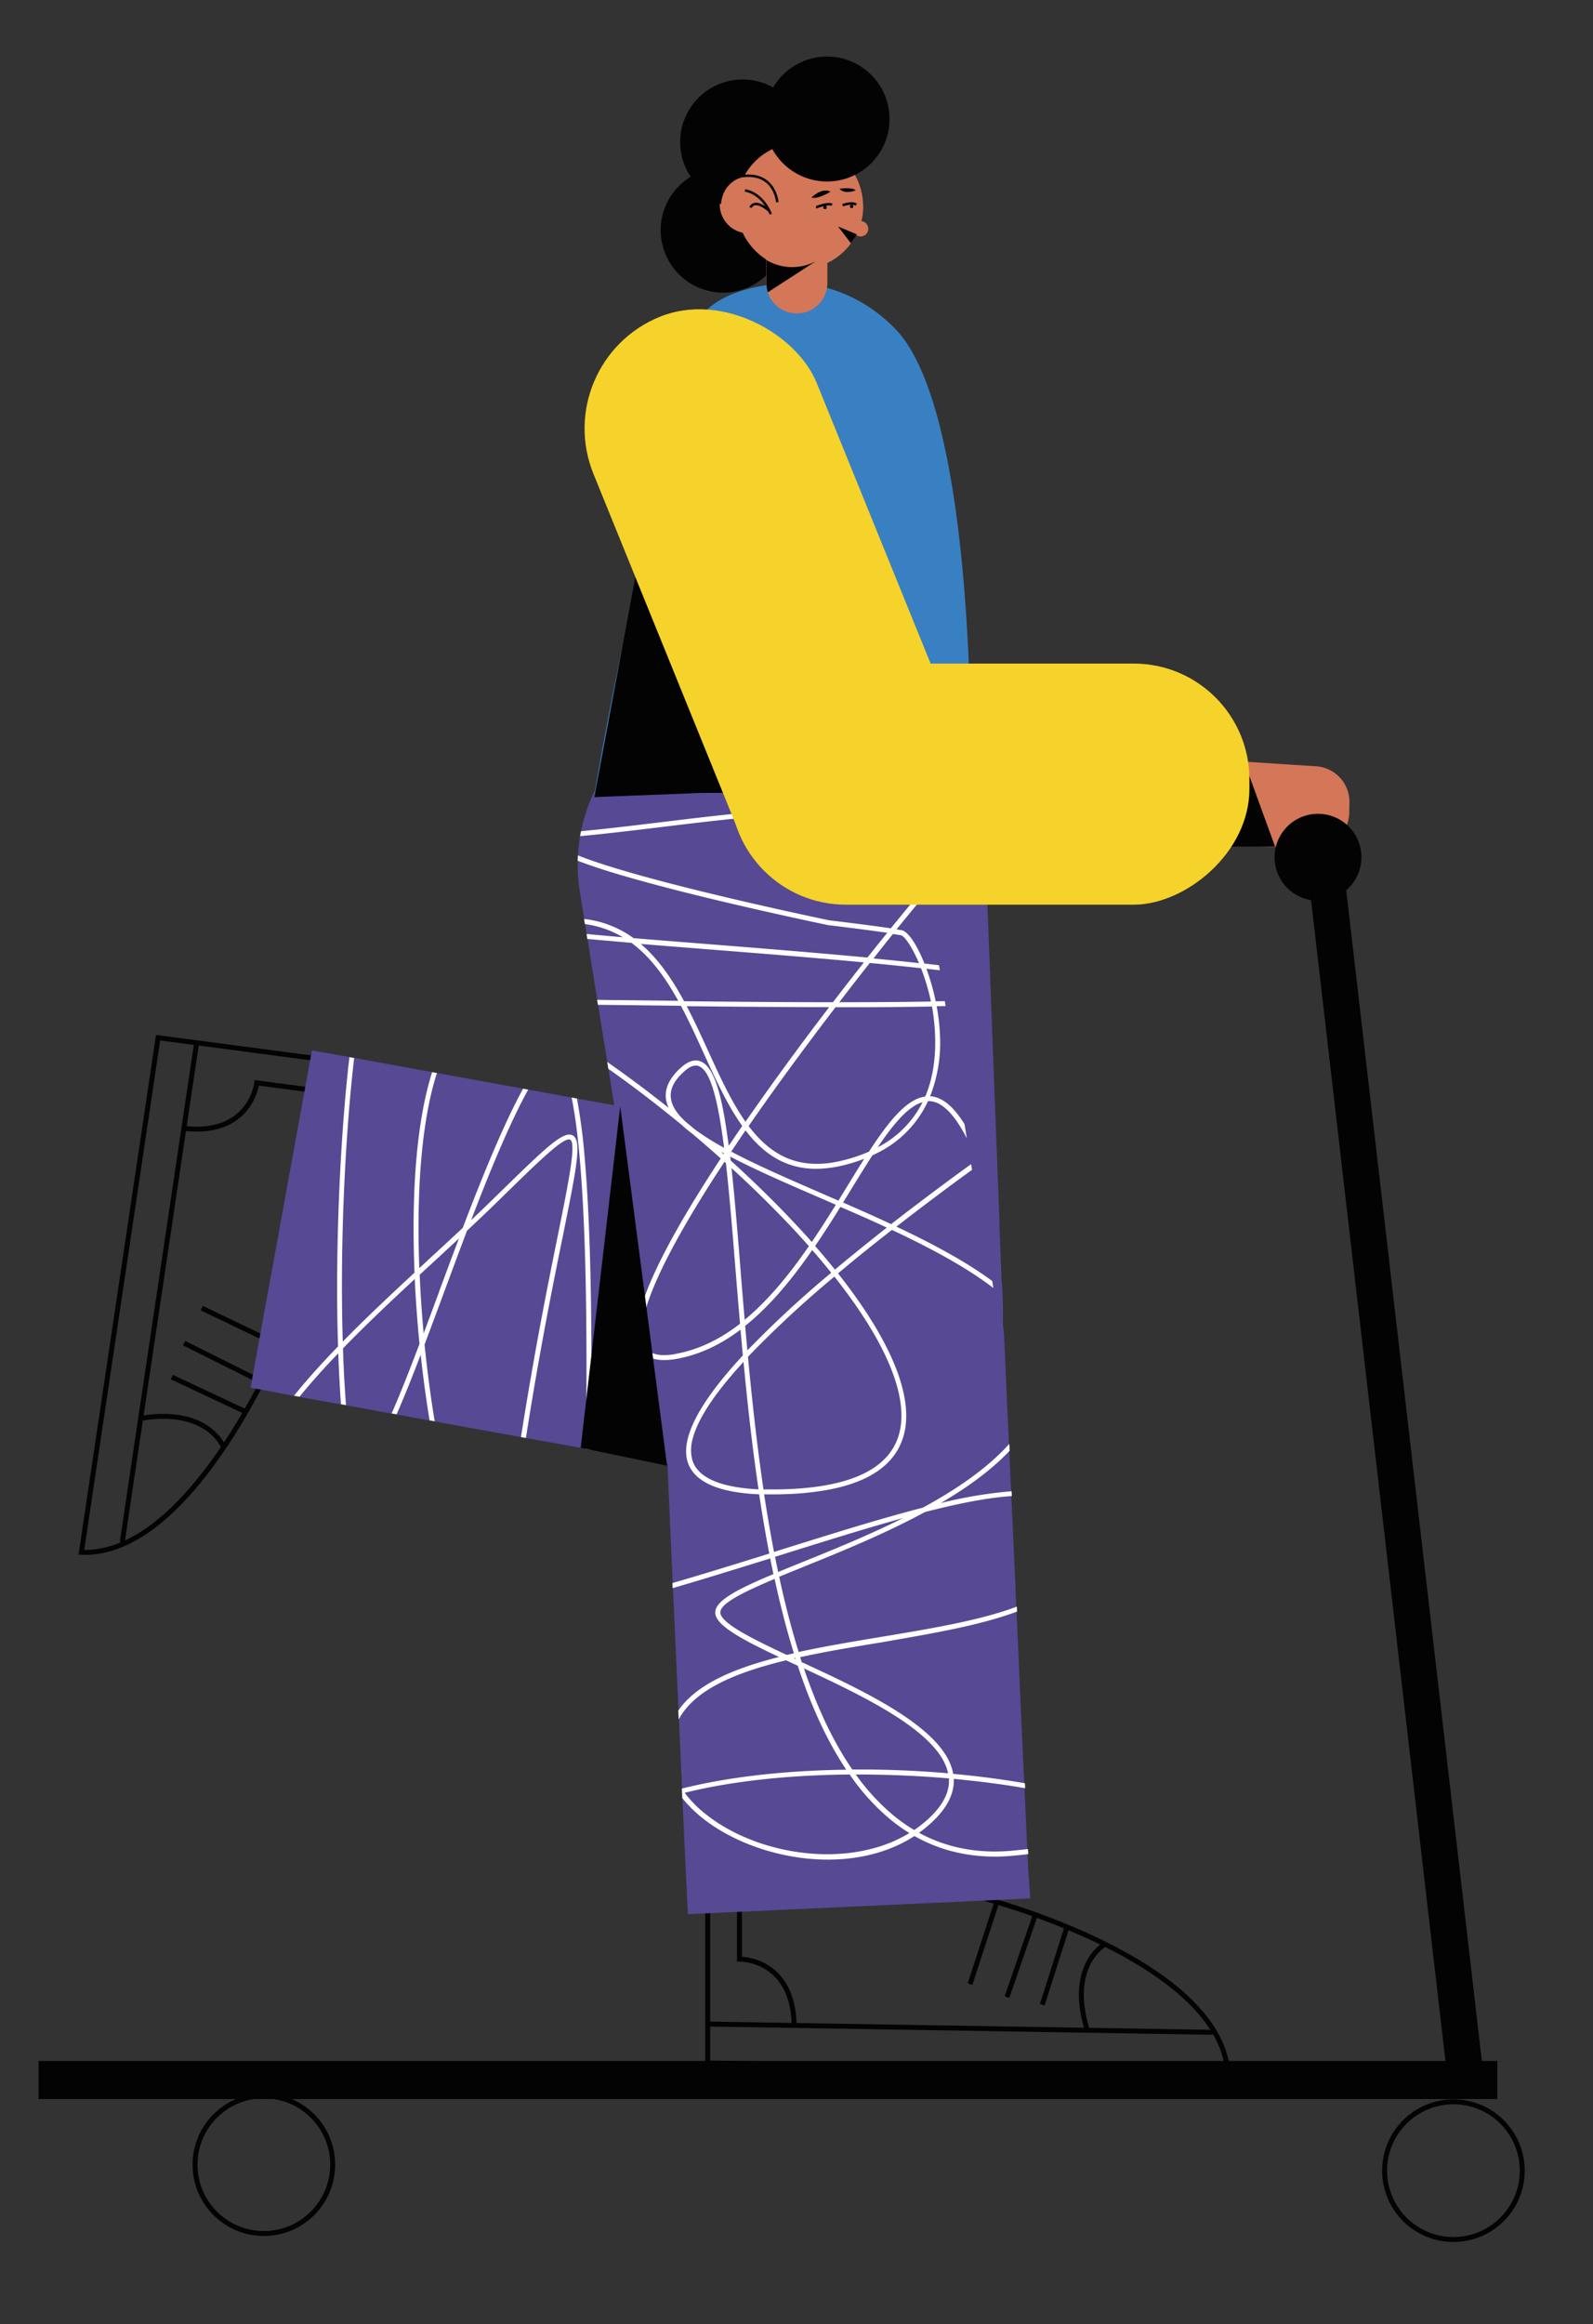 <svg id="personajes" xmlns="http://www.w3.org/2000/svg" viewBox="0 0 643.72 938.85"><rect x="0" y="0" width="643.72" height="938.85" fill="#333333" stroke="none"/><title>Mesa de trabajo 71</title><path d="M317.31,90.25A25.24,25.24,0,1,1,279.1,71.41,25,25,0,0,1,275,60.06a25.24,25.24,0,1,1,38.21,18.85A24.88,24.88,0,0,1,317.31,90.25Z" fill="#030303"/><path d="M115.62,537.51S78.87,628.9,32.88,627.1l31-207.91,67.25,8.87Z" fill="none" stroke="#030303" stroke-miterlimit="10" stroke-width="2"/><line x1="49.38" y1="623.06" x2="79.36" y2="421.86" fill="none" stroke="#030303" stroke-miterlimit="10" stroke-width="2"/><line x1="112.25" y1="543.15" x2="81.55" y2="528.45" fill="none" stroke="#030303" stroke-miterlimit="10" stroke-width="2"/><line x1="105.34" y1="558.02" x2="74.39" y2="542.57" fill="none" stroke="#030303" stroke-miterlimit="10" stroke-width="2"/><line x1="99.85" y1="570.58" x2="69.45" y2="556.29" fill="none" stroke="#030303" stroke-miterlimit="10" stroke-width="2"/><path d="M90.22,584.32s-6.33-15.76-33-11.42" fill="none" stroke="#030303" stroke-miterlimit="10" stroke-width="2"/><path d="M131.3,441.05l-27.51-3.62s-2.45,21.32-29.13,18.43" fill="none" stroke="#030303" stroke-miterlimit="10" stroke-width="2"/><path d="M396.5,766.53s95.42,24.45,99.67,70.29L286,833.36l0-67.83Z" fill="none" stroke="#030303" stroke-miterlimit="10" stroke-width="2"/><line x1="490" y1="820.98" x2="286.61" y2="817.64" fill="none" stroke="#030303" stroke-miterlimit="10" stroke-width="2"/><line x1="402.54" y1="769.13" x2="391.99" y2="801.49" fill="none" stroke="#030303" stroke-miterlimit="10" stroke-width="2"/><line x1="418.19" y1="774.04" x2="406.92" y2="806.75" fill="none" stroke="#030303" stroke-miterlimit="10" stroke-width="2"/><line x1="431.35" y1="777.83" x2="421.17" y2="809.84" fill="none" stroke="#030303" stroke-miterlimit="10" stroke-width="2"/><path d="M446.24,785.58s-14.79,8.34-7,34.21" fill="none" stroke="#030303" stroke-miterlimit="10" stroke-width="2"/><path d="M298.82,763.63l0,27.75s21.46-.36,22.09,26.47" fill="none" stroke="#030303" stroke-miterlimit="10" stroke-width="2"/><path d="M394.33,568.16c-.21.35-.44.69-.67,1-.11.15-.21.31-.32.45-.25.38-.5.76-.78,1.13-.4.57-.81,1.13-1.23,1.69-1.21,1.58-2.48,3.12-3.81,4.58-.43.48-.85.94-1.31,1.38a68.24,68.24,0,0,1-5,4.76c-.59.52-1.21,1-1.82,1.52-1.69,1.36-3.45,2.64-5.26,3.83h0a63.9,63.9,0,0,1-6.8,3.94c-.73.37-1.45.72-2.18,1.06h0c-.84.39-1.68.74-2.53,1.09s-1.42.58-2.15.86c-2.05.76-4.14,1.44-6.29,2a69.07,69.07,0,0,1-11.35,2c-1.32.14-2.66.23-4,.29-1.52,0-3,0-4.54,0-.72,0-1.42-.05-2.12-.1h0a69.27,69.27,0,0,1-10.24-1.34h0c-1.35-.29-2.7-.61-4-1h0A67,67,0,0,1,305,592.48c-1.9-1-3.75-2-5.53-3.12-.73-.45-1.46-.93-2.17-1.4s-1.33-.92-2-1.4c-.16-.12-.33-.23-.49-.36a69.2,69.2,0,0,1-23.74-31.74c-.21-.55-.4-1.13-.59-1.68a64.86,64.86,0,0,1-2.57-10.16.27.27,0,0,1,0-.12c-.08-.38-.14-.73-.19-1.09s-.08-.5-.11-.74l0-.17-.18-1.27c0-.16,0-.32-.05-.49-.12-1-.22-2-.29-3-.06-.81-.11-1.64-.14-2.46l-.08-2-.42-11.15-.45-11.83-.21-5-.06-1.65h0l-.32-8.42-.18-4.71-.77-20.25-.28-7.05-.31-8.05-.08-1.75,0-1-.11-2.77,0-.71-.05-1.54h0l-.05-1.39-.13-3.43-.36-9.1-.16-4.25v-.07h0v0l-.12-3.11h0v0l-.45-11.61-.13-3.12L261.67,398l-.07-2-.08-2.08-.12-3.06-.1-2.56-.08-2.12-.09-2.16-.35-9.22-.07-1.82-.19-5.14-.67-17.37,0-1-.05-1-.05-1.31-.08-2.26,0-.6c0-.37,0-.73,0-1.09a68.77,68.77,0,0,1,.68-11.53c.09-.69.21-1.38.33-2.06a68,68,0,0,1,2.56-10.08c.19-.57.39-1.15.61-1.72a69.65,69.65,0,0,1,4.88-10.5c.34-.61.69-1.19,1.06-1.77a71.26,71.26,0,0,1,4.49-6.49c.58-.74,1.16-1.47,1.77-2.18,1-1.13,1.92-2.2,3-3.27a69,69,0,0,1,29.57-18.21c.68-.22,1.38-.42,2.08-.61a69.49,69.49,0,0,1,48.65,4.56l1.88.95.75.41h0c1.23.65,2.43,1.35,3.61,2.09,1.61,1,3.19,2.08,4.72,3.2A69.88,69.88,0,0,1,384,299.68h0c.7.92,1.36,1.84,2,2.79a69.21,69.21,0,0,1,7.15,13.38h0c.44,1.1.86,2.23,1.24,3.36a69,69,0,0,1,3.2,14.09c.08.71.16,1.41.21,2.1.1,1.16.2,2.32.24,3.5l.8,21.14,0,.94.71,18.58v.06h0l.08,1.85.09,2.33.38,9.89,0,.8.06,1.65.25,6.48.07,1.92v0l.2,5.14.18,4.61.12,3.18.1,2.59.06,1.76v.1l.92,24,.12,3.06.12,3.25.88,22.94.09,2.16.61,15.91,0,1,0,1.12.83,21.4L405,520l.09,2.13s0,0,0,0l.11,2.8.1,2.73,0,.64c0,.05,0,.13,0,.19,0,.41,0,.82,0,1.23v.48h0c0,1.07,0,2.11,0,3.16l-.06,1.16c0,.5-.07,1-.11,1.51a68.59,68.59,0,0,1-3.46,16.89c-.25.72-.49,1.44-.76,2.15A69.34,69.34,0,0,1,394.33,568.16Z" fill="#574994"/><path d="M416.32,766.89l-40.69,1.88-1.75.07-3.83.18-2.26.11-20,.91-1.64.07-20.08.93-2.16.09-9.84.45-2.46.12L283.33,773h0l-3.66.17h0l-1.72.07L277,753.32l-.09-2-.4-8.72-.1-2.06-.12-2.69-.09-2-.14-3-.27-5.84,0-.78-.17-3.82-.26-5.65-.08-1.73-.26-5.84-.1-2.12-.58-12.61-.09-1.86-.08-1.69,0-.37-.17-3.58-.08-1.83-.39-8.46-.21-4.63-.45-10v0l-.13-2.79-.19-4.17-.09-2.17-.31-6.73-.14-2.73-.1-2v-.23l-.08-1.83-.11-2.64-.22-4.72-.13-2.85-.55-11.89-.09-2,0-.92-.07-1.39,0-.35-.94-20.59,0-.87,0-1-.26-5.85-.06-1.25,0-.5-.07-1.58-.31-6.68-.62-13.52h0v-.26L268,557l-.21-4.82-.1-2.07,0-.33,0-.43-.08-1.71a2.72,2.72,0,0,0,0-.28v-.27c0-.44,0-.89,0-1.33,0-1,0-1.89,0-2.83v0c0-.73,0-1.46.1-2.19,0-.07,0-.12,0-.18.05-.81.11-1.6.19-2.4s.15-1.37.24-2.05a65.16,65.16,0,0,1,11.76-29.7c.33-.47.67-.91,1-1.37a64.66,64.66,0,0,1,5.54-6.4c1-1,2-2,3-2.87,0,0,0,0,0,0l0,0c.49-.44,1-.88,1.52-1.31s1.34-1.1,2-1.63,1.61-1.22,2.44-1.79c.62-.45,1.26-.88,1.9-1.28a63.32,63.32,0,0,1,9.38-5.08h0s0,0,0,0l1.58-.67c.67-.27,1.35-.54,2-.79a64.5,64.5,0,0,1,11.92-3.16c1.25-.21,2.53-.38,3.81-.52.84-.09,1.69-.16,2.55-.22l1.38-.07.84-.05L333,479l1.1-.05,2.06-.08,1.28-.07c1.75-.09,3.48-.11,5.19,0l1,0,1.17.08h.06c.16,0,.3,0,.46,0a64.86,64.86,0,0,1,25.54,7.3c.68.35,1.35.72,2,1.11.44.24.88.5,1.31.76s1,.63,1.54,1c.16.11.34.21.5.33.39.23.76.48,1.12.73a66,66,0,0,1,13,11.72c.51.61,1,1.22,1.51,1.85l.16.2c.33.41.63.82.95,1.24.89,1.19,1.73,2.38,2.52,3.63,0,0,0,0,0,0,1,1.51,1.91,3.08,2.77,4.68.56,1.05,1.1,2.12,1.59,3.21v0a.24.24,0,0,1,.06.11c.52,1.09,1,2.2,1.43,3.33a1.48,1.48,0,0,1,.12.29c.1.22.18.45.27.68.27.73.53,1.46.79,2.21.37,1.12.73,2.26,1,3.41.09.31.17.62.25.94.18.68.36,1.37.51,2.06.34,1.49.63,3,.86,4.51,0,.11,0,.21.05.32.33,2.22.55,4.46.66,6.74l.49,11,.1,2.07,0,.61.07,1.17,0,.56.12,2.37.33,7.59.13,2.66.64,14,.13,2.8.16,3.61.1,2.08V592l.12,2.45.37,8,.09,1.94.93,20.44,0,.68.06,1,.34,7.25.23,5,.05,1.14.06,1.18,0,.88.32,7,.09,2,1.13,24.58v.12l0,.21.06,1.38,0,.47v.09l1,22,.07,1.7.7,15.27.08,2,.07,1.49.1,2,.12,2.66.11,2.12.5,11,.07,1.65.33,7.16.09,2,.18,3.81.1,2.08Z" fill="#574994"/><path d="M400.79,550c-.2,1-.42,2-.68,3a67.71,67.71,0,0,1-4.18,11.9c-.21.5-.45,1-.69,1.5s-.36.72-.54,1.06a.06.06,0,0,1,0,0l-.25.49c-.21.41-.42.81-.66,1.22a69.09,69.09,0,0,1-10.09,14.07c-.5.56-1,1.1-1.55,1.62q-2.16,2.19-4.5,4.17l0,0a63.92,63.92,0,0,1-6.27,4.73c-.67.45-1.35.89-2,1.31v0c-.79.47-1.58.94-2.38,1.38s-1.34.75-2,1.11a67.41,67.41,0,0,1-11.59,4.74c-.59.19-1.18.35-1.77.52l-.41.12-.4.11-1.25.31-.77.18c-1.56.37-3.17.68-4.78,1a69.67,69.67,0,0,1-16.95.66h0c-1.38-.11-2.76-.27-4.12-.46h0c-2-.29-4-.67-6-1.14h0l-1.07-.26c-.81-.21-1.61-.44-2.42-.67-1.05-.31-2.1-.64-3.13-1h0c-.61-.21-1.22-.43-1.82-.66s-1.43-.55-2.13-.85a68.75,68.75,0,0,1-7.42-3.62l-.25-.14a69.52,69.52,0,0,1-17.57-14.24c-.37-.41-.73-.83-1.1-1.25h0l-.31-.36c-.39-.47-.77-.94-1.15-1.42a69.45,69.45,0,0,1-7.29-11.35c-.28-.54-.53-1.07-.79-1.6q-1.25-2.6-2.28-5.31h0c-.56-1.46-1.06-2.94-1.51-4.45-.13-.4-.24-.79-.35-1.18,0-.13-.07-.26-.11-.38-.16-.58-.31-1.16-.46-1.75-.35-1.36-.64-2.74-.9-4.13q-.17-.87-.3-1.74l0-.17,0-.25-.26-1.54-2.86-17.71-.67-4.13h0l-1.18-7.32-.36-2.18-.34-2.13-1-6.4-1-6.14-.39-2.4-.52-3.2-.38-2.33h0l-.45-2.72-.9-5.59-.21-1.3-.16-1-.17-1-.18-1.12L253,476l-1.29-8-.29-1.73-1-5.93h0l-.77-4.76-1.46-9.05,0-.13-.39-2.45-.27-1.64h0l-.48-3.09h0v0l-1.22-7.56-.44-2.75-.19-1.17-.5-3.06-1.8-11.13-.31-2-.91-5.6-.32-2-2.16-13.35-.29-1.79-.8-5.07-.71-4.4-.33-2-.65-4-.34-2.08-.92-5.69-.37-2.27-.36-2.26-.1-.58c-.06-.36-.11-.72-.16-1.08a69.32,69.32,0,0,1-.71-11.63c0-.72,0-1.44.08-2.15a67.35,67.35,0,0,1,.87-7.81c.11-.68.24-1.36.38-2a2.74,2.74,0,0,1,.05-.28c.12-.6.26-1.19.4-1.79a68.55,68.55,0,0,1,8.08-19.88c.46-.81,1-1.6,1.5-2.39.8-1.23,1.63-2.43,2.51-3.59a68.84,68.84,0,0,1,27.15-21.67c.65-.31,1.31-.59,2-.86a69.4,69.4,0,0,1,43.07-3.09c1.95.49,3.88,1.06,5.76,1.71.67.22,1.34.47,2,.72l.79.31a65.6,65.6,0,0,1,7.41,3.44c.51.26,1,.54,1.49.81l.45.26a69.62,69.62,0,0,1,28.25,31c.18.41.36.81.53,1.22h0c.32.7.61,1.39.89,2.11.07.19.14.36.2.54a65.25,65.25,0,0,1,2.69,8.54c.18.68.33,1.38.48,2,.25,1.15.47,2.29.65,3.45l.42,2.62.38,2.3,2.15,13.39h0l.56,3.5.67,4.16h0l.61,3.79.33,2,3.2,19.76.33,2.05.22,1.34,1.28,8.05.31,1.89h0l.19,1.16.32,2,1.29,8.05.33,2,.34,2.12.29,1.73.67,4.16.3,1.86,0,.22.33,2,.9,5.56.63,3.91,1,6,.14,1,.12.75.6,3.64.55,3.49.19,1.18.92,5.69h0l1.37,8.48.3,1.9,0,.14.35,2.17,3,18.33.34,2.12,2.41,15v0l.22,1.38h0l1.18,7.26v0l0,.07.45,2.8.22,1.34a0,0,0,0,0,0,0l.68,4.24a2.35,2.35,0,0,1,.05.37c.11.63.2,1.25.28,1.88v0c.13,1,.24,2.1.32,3.14l.06.68v0c0,.4.05.8.07,1.19s0,.52,0,.78A69,69,0,0,1,400.79,550Z" fill="#574994"/><path d="M402,531.23v0a65.22,65.22,0,0,1-1,9.66l-.73,4.05-.37,2-.23,1.27c-.11.54-.21,1.08-.31,1.61s-.29,1.34-.45,2c-.19.82-.4,1.64-.63,2.45-.15.53-.32,1.09-.48,1.61a64.25,64.25,0,0,1-4.71,11.35s0,0,0,0a64.45,64.45,0,0,1-6.9,10.42c-.45.56-.91,1.12-1.4,1.66-1.16,1.36-2.39,2.66-3.66,3.91-.47.46-.92.91-1.4,1.35a65.33,65.33,0,0,1-16.49,11.12c-.55.27-1.09.52-1.65.77-1.23.54-2.5,1.05-3.79,1.52h0l-.3.11h0c-.78.28-1.57.56-2.36.8a64.24,64.24,0,0,1-21.48,3.08c-1.37,0-2.74-.1-4.12-.22q-2.46-.21-4.95-.63L323.4,601l-13.46-2.44-1.16-.21-.54-.1-.22,0-2.06-.38h0l-7-1.27L296,596l-2.48-.45-11.78-2.14h0l-2.75-.49-5.52-1-2.41-.44-1.49-.27-25-4.55-3.48-.63-1.69-.31-.64-.12-2-.36-4.15-.75-2-.37-3.32-.59-2.28-.43L218.66,582l-6.13-1.12-2-.35-10.15-1.85-2.14-.38L191.08,577l-1.68-.31-12.08-2.19-1.64-.31-.5-.09-1.57-.28-6.43-1.17-1.67-.31-.53-.1-2.4-.43-2.3-.42-2-.36-18.46-3.36-1.87-.34-.16,0-2.37-.43-5.9-1.07-1.63-.3-6.85-1.25-2.22-.41L110,562.17l-2-.36-.94-.18-3-.53-2.82-.51.56-3.08h0l.59-3.27,5.57-30.65h0l.56-3,.33-1.72,4.67-25.72.3-1.61,1.51-8.31.54-3,9.2-50.58h0v0l.67-3.6h0l.31-1.7L141.21,427l1.92.35,2.48.45,1.92.35,3.4.62,2,.38,7.82,1.42,1.94.35,11.91,2.17,1.93.35,5,.91,1.71.31,10.38,1.89,2.12.38,15.16,2.76.39.07h0l1.36.24.71.14h0l7,1.27h0L231,443.37l.39.07,1.75.32.3.05,2,.36,5.75,1.05h.07l6.94,1.26,2.4.44.47.09,1.58.29,1.11.19,17.06,3.11,4.54.83,4.17.76,2,.35.89.18,1.38.22.34.08,5.85,1.05,1.28.23,2.11.39,3.1.57,2.46.45.48.09,2.43.44,2.07.38.51.09,1.78.32,2.4.44,2.61.48.77.13,1.72.32,10.78,2,2.14.39L344.54,464h0l1.54.27,2.65.5,1.32.26.89.2h0l1.82.43h0L354,466q1.26.35,2.49.75l.93.31c.66.2,1.31.44,2,.68a64.3,64.3,0,0,1,11.31,5.5h0a62.18,62.18,0,0,1,5.62,3.87h0c1.09.83,2.14,1.69,3.17,2.59q.81.71,1.59,1.44c1.21,1.12,2.36,2.28,3.47,3.48.39.41.75.82,1.12,1.23l.43.49.67.81h0q.69.82,1.35,1.65,2,2.51,3.64,5.18c.74,1.18,1.46,2.37,2.13,3.61a.05.05,0,0,1,0,0h0c.74,1.36,1.43,2.72,2.08,4.12a64,64,0,0,1,2.47,6.2v0a64.58,64.58,0,0,1,2.38,9v0h0l.09.49c.16.86.3,1.72.41,2.59a.89.89,0,0,1,0,.22A63.78,63.78,0,0,1,402,531.23Z" fill="#574994"/><path d="M280.76,131.15a29,29,0,0,1,6-7c8.3-6.87,20.89-9.28,31.36-9.66,16.6-.6,32,6.47,43.52,18.21,34.16,34.77,30.58,186.88,30.58,186.88l-152,1.16c6.07-36.2,12.51-64.38,19.48-100.42,3.34-17.22,5.68-34.63,9.45-51.77C271.54,157.54,274.06,141.83,280.76,131.15Z" fill="#3980c2"/><path d="M338.63,88.38h9.29a3.1,3.1,0,0,1,3.1,3.1v0a3.1,3.1,0,0,1-3.1,3.1h-9.29a0,0,0,0,1,0,0v-6.2A0,0,0,0,1,338.63,88.38Z" transform="translate(43.87 -100.09) rotate(17.62)" fill="#d47758"/><path d="M348.84,83.17a25.6,25.6,0,0,1-14.51,23.06l0,5.88h0v2.08a12.33,12.33,0,0,1-12.26,12.43,12.39,12.39,0,0,1-11.83-8.56,11.86,11.86,0,0,1-.54-2.61c0-.37-.05-.72-.06-1.09v-2.23l-.05-7.13v-.21A25.55,25.55,0,0,1,300.11,94a11.53,11.53,0,0,1-4.34-1.89,11.68,11.68,0,0,1,5-21.08,25.56,25.56,0,0,1,48,12.18Z" fill="#d47758"/><path d="M311.45,86.52s-2.84-8.17-10.41-9.61" fill="none" stroke="#030303" stroke-miterlimit="10"/><path d="M303.29,83.86s1.27-4,7.43,1.2" fill="none" stroke="#030303" stroke-miterlimit="10"/><path d="M314.1,81.7s-.83-12.33-14.34-10.54c0,0-8,1.52-8.9,11.2" fill="none" stroke="#030303" stroke-miterlimit="10"/><circle cx="334.21" cy="48.08" r="25.24" fill="#030303"/><path d="M266.6,180.17l19,76.47s-2.56,22,4.54,39.22C297.87,314.56,324,320,324,320l-41.59.36L240.17,322Z" fill="#030303"/><path d="M545.29,324.19l-.07,4.1a14.41,14.41,0,0,1-14.7,14.13l-21.1-.44-14.89-.31-9.44-.2,11.05-31.79a7.91,7.91,0,0,1,2.39-2.08l.53-.34,3.72.37.77.08,28.28,1.84A14.39,14.39,0,0,1,545.29,324.19Z" fill="#d47758"/><path d="M515.25,342H494.49l0-.32,4-34.07.53-.34,3.72.37Z" fill="#030303"/><circle cx="106.62" cy="874.44" r="27.81" fill="none" stroke="#030303" stroke-miterlimit="10" stroke-width="2"/><circle cx="587.32" cy="876.86" r="27.81" fill="none" stroke="#030303" stroke-miterlimit="10" stroke-width="2"/><path d="M605.05,832.55v15.37H15.6V832.55H584.09l-54.3-468.93A17.55,17.55,0,1,1,545,358.71c-.32.32-.64.63-1,.92L598.8,832.55Z" fill="#030303"/><path d="M327.91,79.77s4.24-4.22,7.69-2.31C335.6,77.46,330.27,80.71,327.91,79.77Z" fill="#030303"/><path d="M345.8,76.89s-4.52,1.88-6.53-.63C339.27,76.26,344.3,75.45,345.8,76.89Z" fill="#030303"/><circle cx="333.38" cy="83.79" r="0.71" fill="#030303"/><circle cx="344.13" cy="83.38" r="0.71" fill="#030303"/><path d="M329.77,83.71c.36,0,4.51-1.84,6.44-1" fill="none" stroke="#030303" stroke-miterlimit="10"/><path d="M340.5,82.92s3.69-1.46,5.51-.25" fill="none" stroke="#030303" stroke-miterlimit="10"/><polygon points="346.28 94.7 338.65 91.49 343.87 98.31 346.28 94.7" fill="#030303"/><path d="M329.71,105.49l-19.42,12.58a12.07,12.07,0,0,1-.54-2.62c0-.36-.05-.73-.06-1.09v-2.23l-.05-7.13A20.34,20.34,0,0,0,329.71,105.49Z" fill="#030303"/><path d="M415.39,746.93q-2.7.32-5.67.61c-14.15,1.42-27-1-38.36-7.17a49.79,49.79,0,0,0,6.37-5.38c5.35-5.35,7.93-10.86,7.69-16.4,10.44,1,20.2,2.25,28.84,3.78l-.1-2c-8.65-1.53-18.44-2.84-29-3.8l0-.13c-3.18-18-35.17-33-61.19-45-.22-.68-.44-1.36-.65-2,10.5-2.31,21.76-4.18,32.89-6C375.8,660,395.7,656.74,411,651l-.09-2c-14.86,5.59-34.67,8.88-55,12.26-11.22,1.87-22.56,3.75-33.17,6.08-3-9.67-5.61-19.87-7.88-30.39,3.32-1.38,6.83-2.8,10.44-4.26,14.65-5.94,32.22-13.06,48.44-21.88,13.46-3.46,25.39-5.84,35.13-6.46l-.09-1.94a176.77,176.77,0,0,0-28.62,4.77C390.72,601,400.44,594,408,586.05l-.13-2.8c-9,10-21.47,18.45-34.94,25.78-16.95,4.36-36.22,10.39-56.57,16.76l-3.59,1.12c-1.47-7.65-2.78-15.42-4-23.25,1.48,0,3,.05,4.58,0,1.18,0,2.34,0,3.48-.07h0a116.51,116.51,0,0,0,16.7-1.58c17.93-3.1,28.56-10.6,31.72-22.42,4.12-15.47-5.25-38.18-26.61-65.18,7.12-6,14.45-11.85,21.77-17.57,14.92,7,29,14.47,39.92,22.65l1.05.79.09.07a1.48,1.48,0,0,0-.12-.29c-.11-.87-.25-1.73-.41-2.59l-1-.74,0,0c-10.58-7.64-23.78-14.64-37.71-21.22q5.38-4.18,10.69-8.21c2.76-2.09,5.5-4.14,8.19-6.15,4-3,7.9-5.85,11.68-8.59l-.35-2.17,0-.14c-4.16,3-8.48,6.17-12.9,9.46q-4.26,3.17-8.62,6.48-5.37,4.06-10.81,8.31c-6.4-3-12.94-5.89-19.43-8.73l3.34-5.43c.3-.5.61-1,.9-1.48,2.62-4.24,5.14-8.34,7.6-12.12L354,466a43.81,43.81,0,0,0,21-21.18h.5c5,.16,9.84,4.87,14.86,14.39l.33.63-.92-5.69c-4.51-7.3-9.09-11-13.9-11.32a59.32,59.32,0,0,0,4-24,82.18,82.18,0,0,0-1.37-12.34l3.61-.08-.32-2-3.68.08a93.58,93.58,0,0,0-3.75-13.16l5.42.63-.33-2.05-5.89-.68c-3.08-7.71-6.66-13-9.2-13.47l-2.06-.34c4.27-5.26,8.17-10,11.58-14.06.46,1,.94,2,1.42,3l-.67-4.16-.56-3.5h0a120.18,120.18,0,0,1-5.7-16.9c-4.76-19.34-53.74-13.41-101.1-7.68-11.51,1.39-22.41,2.71-32.48,3.65-.14.68-.27,1.36-.38,2,10.27-.94,21.35-2.28,33.1-3.7,22.12-2.68,45.72-5.53,64.35-5.53s32.4,2.87,34.57,11.7a123.12,123.12,0,0,0,6.54,19c-3.75,4.47-8.13,9.78-13,15.76-9.53-1.41-24.72-3.21-24.83-3.22-.28-.06-28.27-5.86-55.83-12.74-24.78-6.18-38.37-10.54-45.8-13.5,0,.71-.07,1.43-.08,2.15,7.94,3.1,21.67,7.38,45.4,13.3,27.6,6.88,55.63,12.69,56,12.76.17,0,14.18,1.68,23.69,3.06-2.55,3.16-5.22,6.5-8,10-21.36-2-44.54-3.86-65.69-5.53-9.78-.77-19.65-1.54-28.81-2.31a41.93,41.93,0,0,0-20-7.76l.34,2.08a40.13,40.13,0,0,1,15.32,5.32c-5.23-.45-10.18-.89-14.67-1.32l.33,2c5.31.51,11.32,1,17.81,1.58,7.79,5.74,13.75,14.08,18.92,23.41l-25.4-.29-7.37-.09.32,2,7,.08,26.52.31c3.25,6.09,6.2,12.55,9.13,19,4.91,10.73,9.7,21.22,15.66,29.54l-.6.88c-1.63,2.38-3.26,4.77-4.86,7.16q-.57-4.38-1.18-8.27C291,440,288,430.7,283.15,428.78c-2.4-1-5.1-.12-8,2.5-4.68,4.19-6.69,8.55-6,12.93a12.66,12.66,0,0,0,1.05,3.32C262,441,253.68,434.77,245.39,429l.44,2.75c8.38,5.92,16.78,12.27,25,18.9,1.54,1.23,3.07,2.48,4.59,3.73a48.1,48.1,0,0,0,4.32,3.59q5.85,4.92,11.51,10c-13.38,20.3-25.11,40.4-30.62,55.52h0c-3.24,8.91-4.31,16.09-2.27,20.56a8.71,8.71,0,0,0,6.43,5,15,15,0,0,0,2.79.35,27.47,27.47,0,0,0,5.89-.48c9.47-1.7,18-5.94,25.77-11.79q.45,5.16.94,10.41c-10.85,11.7-18.78,22.62-21.7,31.67-1.35,4.18-1.63,8-.64,11.24a12.32,12.32,0,0,0,1.09,2.56c3.61,6.4,12.95,10,27.84,10.64,1.22,8.06,2.57,16.06,4.09,23.93-12.87,4-26,8.1-39.14,11.91l.08,1.83v.23c13.23-3.84,26.47-8,39.44-12q.62,3.18,1.29,6.32c-14.82,6.21-23.94,10.92-23.49,15.88s10.73,10.53,25.74,17.6c-18.22,4.63-33.41,11-40.69,21.68l.08,1.69.09,1.86c.24-.45.5-.89.77-1.33,6.89-11.27,23.11-17.83,42.62-22.55l4.71,2.19c5.24,15.81,11.66,30.12,19.6,42-17.78.22-43.16,1.77-66.42,7.63l.17,3.82a50.26,50.26,0,0,0,8.49,8.35c12,9.44,29.3,15.58,46.32,16.42,14.92.73,28.39-2.57,39-9.42,11.94,6.74,25.48,9.4,40.42,7.9q2.88-.28,5.56-.6Zm-57.08-251c-7,5.52-14.07,11.2-20.92,16.94q-3.76-4.68-8-9.54c3.58-5.24,7-10.58,10.2-15.79C345.84,490.22,352.14,493,358.31,495.88Zm-22.44,18.23A427.85,427.85,0,0,0,302,545.52c-.3-3.33-.6-6.64-.88-9.92,10.24-8.19,19.14-19.14,27.09-30.62Q332.27,509.63,335.87,514.11Zm18.76-50.63c6.44-9.57,12.43-16.66,18.17-18.29A41.26,41.26,0,0,1,354.63,463.48Zm23.25-44.57c.23,7.62-.66,16.11-4,24-7.48,1-14.67,9.84-22.75,22.27l-.15.06a64.15,64.15,0,0,1-10.87,3.58c-16.7,4-27.67-1.78-36.17-12.2-.48-.58-1-1.18-1.41-1.79q6.19-9,13.25-18.71c7.29-10.07,14.69-19.95,21.83-29.28,9.83,0,19.26,0,28-.14q5.85-.06,11-.16A83.22,83.22,0,0,1,377.88,418.91Zm-17-41.66c1.19.18,2.26.35,3.16.51,1.41.25,4.44,4.48,7.31,11.25-5.88-.65-12-1.27-18.37-1.88C355.69,383.68,358.34,380.38,360.86,377.25ZM351.48,389c7.17.68,14.12,1.39,20.7,2.12a85.73,85.73,0,0,1,4,13.45c-3.75.07-7.78.13-12.13.17-7.84.08-16.2.12-24.9.12C343.37,399.33,347.52,394,351.48,389Zm-92.54-7.68c8.09.66,16.82,1.35,25.78,2.06,20.72,1.63,43.4,3.42,64.37,5.39-4,5.09-8.21,10.48-12.51,16.09-19.16,0-39.87-.19-60.15-.41C271.57,395.47,266,387.32,258.94,381.31Zm27.23,43.25c-2.79-6.11-5.6-12.26-8.67-18.11,19.41.21,39.16.38,57.55.4-6.83,8.93-13.9,18.4-20.92,28.1-4.25,5.88-8.59,12-12.88,18.18C295.55,445.06,290.91,434.92,286.17,424.56Zm15.1,32.07c7.13,9.32,16,15.51,28.5,15.51a46.76,46.76,0,0,0,10.78-1.36,69.74,69.74,0,0,0,8.67-2.67c-2.12,3.34-4.31,6.92-6.59,10.63l-.34.55L338.8,485l-6.52-2.83c-2.08-.9-4.16-1.8-6.21-2.71-11.08-4.82-21.69-9.56-30.59-14.25Q298.27,461,301.27,456.63Zm21,23.31,9.22,4,6.25,2.72c-3.08,5-6.31,10.05-9.71,15.05-2-2.32-4.19-4.68-6.41-7.05q-5.4-5.79-11.27-11.58-7.26-7.2-15.09-14.29l-.18-1.58C303,471.39,312.31,475.59,322.26,479.94Zm-45.43-27c-.52-.49-1-1-1.45-1.46-2.36-2.51-3.85-5-4.25-7.55-.61-3.72,1.14-7.36,5.34-11.12,2.33-2.1,4.28-2.79,5.94-2.13,4,1.58,6.7,10.41,8.85,23.67.47,2.9.91,6,1.33,9.3a101.52,101.52,0,0,1-11.81-7.42Zm14.29,12.21,1.46.8-.21.32C292,465.85,291.54,465.48,291.12,465.11Zm-18,81.77a25.41,25.41,0,0,1-5.63.46,11.63,11.63,0,0,1-3.07-.52,6.58,6.58,0,0,1-4.24-3.65c-1.5-3.29-1.1-8.54,1.12-15.6,4.17-13.31,14.83-33.07,31.45-58.31l.57.51c.74,6.54,1.41,13.65,2.07,21.15.58,6.6,1.14,13.5,1.71,20.56.61,7.5,1.24,15.26,1.93,23.21C291.23,540.77,282.65,545.17,273.13,546.88Zm26-35.56c-.62-7.61-1.21-14.86-1.81-21.68-.56-6.33-1.12-12.29-1.72-17.82,4.37,4,8.63,8,12.73,12.07S316.38,492,320.15,496q3.48,3.75,6.71,7.39c-7.66,11.1-16.2,21.71-25.94,29.75C300.28,525.7,299.68,518.39,299.11,511.32Zm-17.42,82.12h0a10.76,10.76,0,0,1-1.92-3.63,16.19,16.19,0,0,1,.18-8.87h0c2.28-8.6,9.83-19.26,20.48-30.84,1.48,15.66,3.24,31.78,5.53,47.76q.15,1.17.33,2.34c.06.46.13.93.2,1.39C293.82,601,285.51,598.24,281.69,593.44ZM308.42,601c-.14-.94-.27-1.87-.4-2.81-2.4-16.76-4.23-33.7-5.77-50.1a427.47,427.47,0,0,1,34.92-32.39c20.93,26.44,30.16,48.51,26.19,63.39-3.4,12.75-16.45,20.16-38.85,22.08q-5.24.45-11.14.5c-1.07,0-2.1,0-3.12,0h0l-1.73,0ZM317,627.69c17-5.31,33.18-10.38,47.89-14.44-13.81,6.91-28.1,12.7-40.33,17.65-3.59,1.45-7,2.82-10.11,4.13q-.65-3.06-1.25-6.15Zm.92,40.83c-14.21-6.65-26.45-12.79-26.84-17-.33-3.62,9.1-8.3,21.93-13.7,2.24,10.38,4.82,20.47,7.8,30.05Zm2.93,1.37.56-.13.15.46Zm4,4.08c25.05,11.65,54.92,26,58.27,42.37-11.36-1-23.53-1.54-36-1.54h-2.72C336.49,703.31,330.1,689.4,324.86,674Zm-39.4,59.09a47.26,47.26,0,0,1-8.78-8.85c20.23-5,43.67-7.19,66.67-7.38a90.62,90.62,0,0,0,16,17.79,69.23,69.23,0,0,0,8.14,5.85C343.55,755.13,306.76,749.84,285.46,733.06Zm84,6.2a64.84,64.84,0,0,1-8.74-6.18,87.53,87.53,0,0,1-14.89-16.26c12.93,0,25.7.55,37.63,1.59.33,5.1-2,10.08-7.09,15.16A46.75,46.75,0,0,1,369.41,739.26ZM233.13,443.76l-1.75-.32-.39-.07c3.29,16.08,6.06,48,6,109.91,0,10.77-.11,21.54-.25,32l2,.36c.15-10.54.25-21.43.26-32.32,0-35.44-.86-64-2.66-84.81A233.67,233.67,0,0,0,233.13,443.76Zm-1.73,14.89c-3.71-2-11.06,5.15-28.81,22.47l-4.48,4.37q-3.75,3.64-7.73,7.4c7.62-19.86,15.5-39,23.05-52.71l-.71-.14-1.36-.24C203.36,454.51,195,475,187,496q-6.06,5.67-12.56,11.63l-5,4.65c-1.26-33.49,1.27-60.65,7.12-78.83l-1.93-.35c-6,18.81-8.53,46.7-7.12,81-9.83,9.09-19.77,18.44-29,27.85-1.36-44.69,1.63-89.3,4.6-114.55l-1.92-.35c-3.1,26.31-6,72.47-4.59,116.85-6.42,6.63-12.45,13.29-17.79,19.91l2.22.41c4.75-5.82,10-11.69,15.67-17.54.24,6.94.6,13.84,1.08,20.59l.16,0,1.87.34c-.55-7.56-1-15.25-1.21-22.93,9.18-9.44,19.14-18.84,29-28,.41,8.74,1.06,17.54,1.92,26.18-3.93,10.39-7.75,20.14-11.26,28.1l2,.36c2.94-6.65,6.17-14.73,9.73-24.06,1,9.15,2.21,18.07,3.6,26.49l1.57.28.5.09c-1.63-9.78-3-20.26-4.1-31,2.4-6.32,4.94-13.17,7.65-20.49,3.09-8.33,6.27-16.94,9.51-25.48q5.59-5.22,10.77-10.24l4.48-4.37c13.95-13.62,24-23.46,26.45-22.14s-.42,16-4.9,38.12c-3.84,19-9.37,46.24-15,82l2,.35c5.61-35.7,11.13-63,15-81.91C233.12,471.14,235.23,460.74,231.4,458.65Zm-54,63.29c-2.07,5.59-4.15,11.21-6.21,16.69-.71-7.84-1.26-15.79-1.6-23.68v0l6.28-5.79c3.28-3,6.49-6,9.61-8.89C182.69,507.54,180,514.84,177.36,521.94Z" fill="#fff"/><polygon points="250.63 446.93 269.56 592.09 234.65 584.85 250.63 446.93" fill="#030303"/><rect x="351.28" y="211.86" width="97.4" height="209.81" rx="46.75" transform="translate(83.21 716.74) rotate(-90)" fill="#f5d32a"/><rect x="265.4" y="118.7" width="97.4" height="252.45" rx="48.7" transform="translate(-69.07 136.17) rotate(-22.1)" fill="#f5d32a"/></svg>